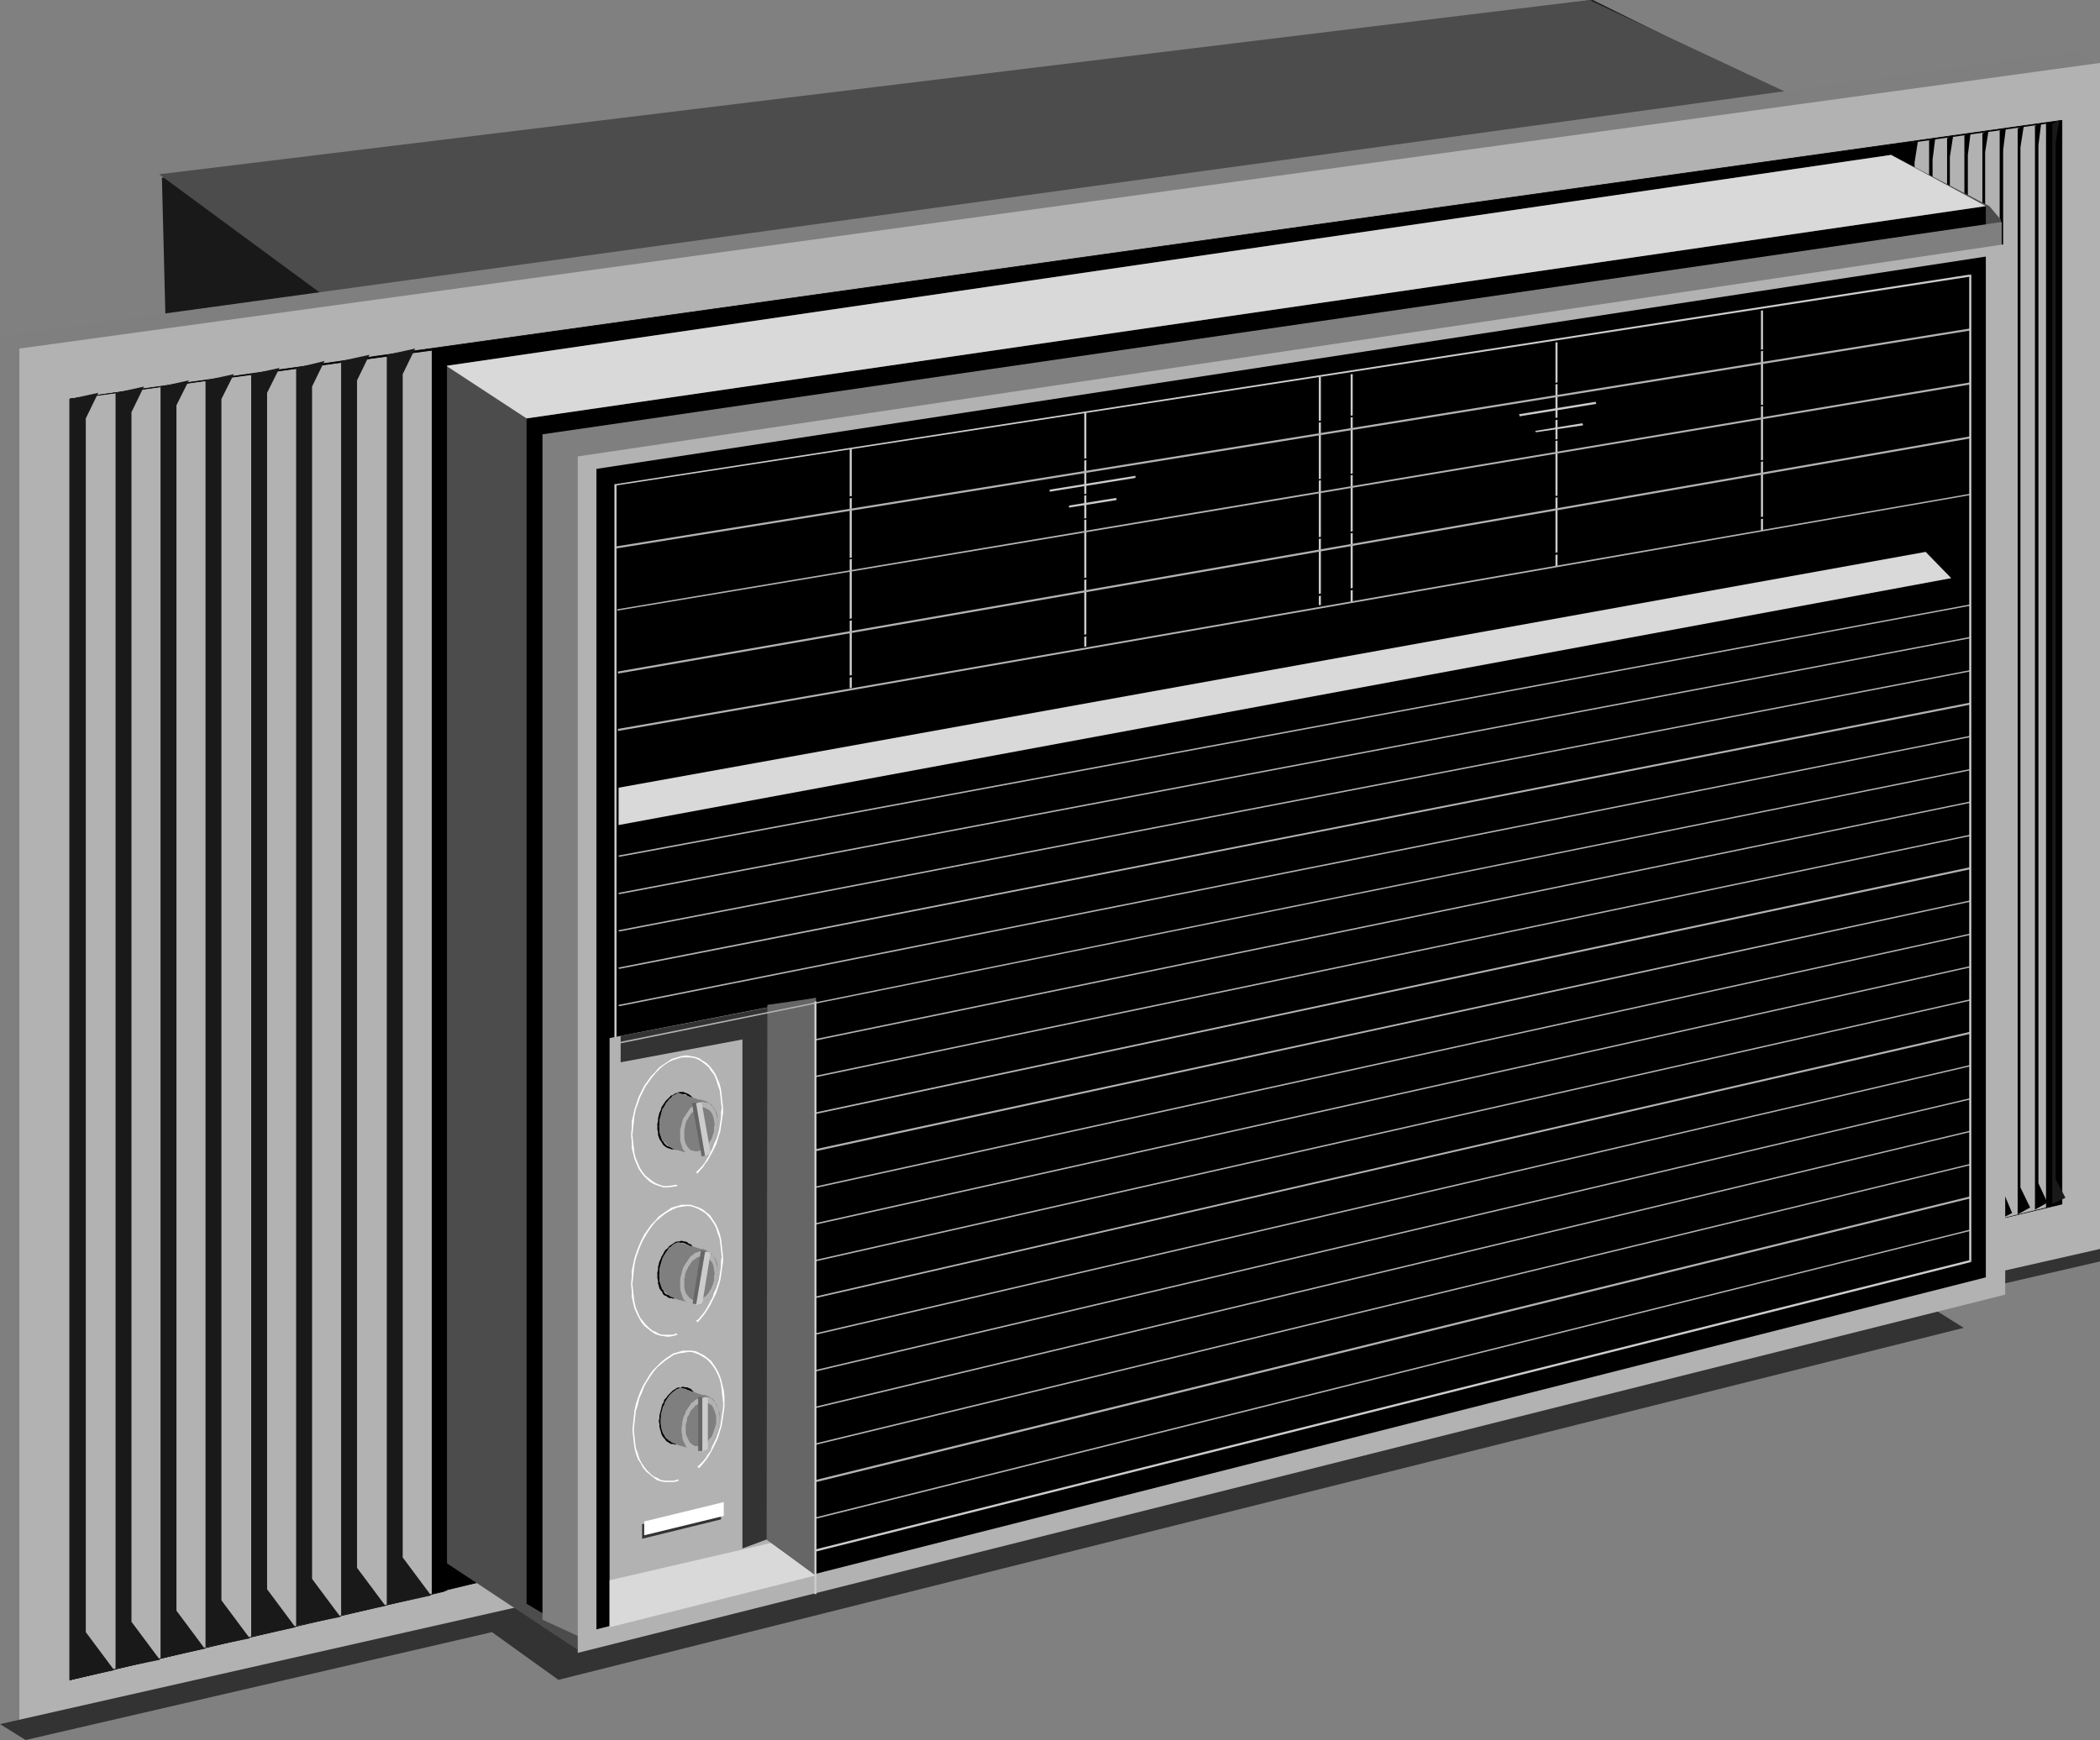 <?xml version="1.0" encoding="UTF-8" standalone="no"?>
<svg
   version="1.0"
   width="129.766mm"
   height="107.551mm"
   id="svg129"
   sodipodi:docname="Air Conditioner 08.wmf"
   xmlns:inkscape="http://www.inkscape.org/namespaces/inkscape"
   xmlns:sodipodi="http://sodipodi.sourceforge.net/DTD/sodipodi-0.dtd"
   xmlns="http://www.w3.org/2000/svg"
   xmlns:svg="http://www.w3.org/2000/svg">
  <rect width="100%" height="100%" fill="#808080" stroke="none"/>
  <sodipodi:namedview
     id="namedview129"
     pagecolor="#ffffff"
     bordercolor="#000000"
     borderopacity="0.25"
     inkscape:showpageshadow="2"
     inkscape:pageopacity="0.0"
     inkscape:pagecheckerboard="0"
     inkscape:deskcolor="#d1d1d1"
     inkscape:document-units="mm" />
  <defs
     id="defs1">
    <pattern
       id="WMFhbasepattern"
       patternUnits="userSpaceOnUse"
       width="6"
       height="6"
       x="0"
       y="0" />
  </defs>
  <path
     style="fill:#191919;fill-opacity:1;fill-rule:evenodd;stroke:none"
     d="M 85.486,355.438 80.638,357.215 45.248,334.596 37.814,41.522 372.003,0 420.644,24.073 388.971,279.18 Z"
     id="path1" />
  <path
     style="fill:#595959;fill-opacity:1;fill-rule:evenodd;stroke:none"
     d="m 37.814,41.522 38.622,28.112 z"
     id="path2" />
  <path
     style="fill:#4c4c4c;fill-opacity:1;fill-rule:evenodd;stroke:none"
     d="M 37.168,40.714 371.195,0 420.16,22.942 76.437,69.634 Z"
     id="path3" />
  <path
     style="fill:#7f7f7f;fill-opacity:1;fill-rule:evenodd;stroke:none"
     d="M 5.171,404.553 0,401.322 V 78.52 l 486.092,-66.725 3.717,3.716 -3.717,273.203 z"
     id="path4" />
  <path
     style="fill:#b2b2b2;fill-opacity:1;fill-rule:evenodd;stroke:none"
     d="M 4.525,404.23 V 81.428 L 490.455,14.702 V 291.782 Z"
     id="path5" />
  <path
     style="fill:#333333;fill-opacity:1;fill-rule:evenodd;stroke:none"
     d="m 449.086,304.223 41.37,-9.532 v -2.908 L 0,402.776 l 5.979,3.716 108.918,-25.204 15.514,11.148 328.209,-82.235 z"
     id="path6" />
  <path
     style="fill:#000000;fill-opacity:1;fill-rule:evenodd;stroke:none"
     d="M 16.322,392.436 V 93.222 L 481.567,28.112 v 253.169 z"
     id="path7" />
  <path
     style="fill:none;stroke:#000000;stroke-width:0.162px;stroke-linecap:round;stroke-linejoin:round;stroke-miterlimit:4;stroke-dasharray:none;stroke-opacity:1"
     d="M 16.322,392.436 V 93.222 L 481.567,28.112 V 281.281 L 16.322,392.436"
     id="path8" />
  <path
     style="fill:#000000;fill-opacity:1;fill-rule:evenodd;stroke:none"
     d="m 443.753,33.282 -0.646,5.17 V 284.35 l 2.262,5.816 -3.07,1.616 V 34.09 Z"
     id="path9" />
  <path
     style="fill:#b2b2b2;fill-opacity:1;fill-rule:evenodd;stroke:none"
     d="M 477.851,282.089 V 28.92 l -31.027,4.362 0.646,256.239 z"
     id="path10" />
  <path
     style="fill:#000000;fill-opacity:1;fill-rule:evenodd;stroke:none"
     d="m 447.955,32.797 -0.808,5.17 V 283.381 l 2.262,5.655 -2.909,1.454 V 33.443 Z"
     id="path11" />
  <path
     style="fill:#000000;fill-opacity:1;fill-rule:evenodd;stroke:none"
     d="m 451.995,32.151 -0.646,5.17 V 282.25 l 2.101,5.655 -2.909,1.454 V 32.797 Z"
     id="path12" />
  <path
     style="fill:#000000;fill-opacity:1;fill-rule:evenodd;stroke:none"
     d="m 456.196,31.505 -0.808,5.17 V 281.281 l 2.262,5.493 -2.909,1.454 V 32.313 Z"
     id="path13" />
  <path
     style="fill:#000000;fill-opacity:1;fill-rule:evenodd;stroke:none"
     d="m 460.236,31.02 -0.646,5.17 V 280.311 l 2.101,5.332 -2.909,1.454 V 31.666 Z"
     id="path14" />
  <path
     style="fill:#000000;fill-opacity:1;fill-rule:evenodd;stroke:none"
     d="m 464.438,30.374 -0.808,5.17 V 279.342 l 2.262,5.17 -2.909,1.454 V 31.182 Z"
     id="path15" />
  <path
     style="fill:#000000;fill-opacity:1;fill-rule:evenodd;stroke:none"
     d="m 468.478,29.889 -0.646,5.17 V 278.373 l 2.101,5.008 -2.909,1.454 V 30.535 Z"
     id="path16" />
  <path
     style="fill:#000000;fill-opacity:1;fill-rule:evenodd;stroke:none"
     d="m 472.679,29.243 -0.808,5.17 V 277.403 l 2.262,4.685 -2.909,1.616 V 30.051 Z"
     id="path17" />
  <path
     style="fill:#000000;fill-opacity:1;fill-rule:evenodd;stroke:none"
     d="m 476.719,28.758 -0.646,5.17 V 276.434 l 2.101,4.524 -2.909,1.616 V 29.404 Z"
     id="path18" />
  <path
     style="fill:#191919;fill-opacity:1;fill-rule:evenodd;stroke:none"
     d="m 480.921,28.112 -0.808,5.17 V 275.465 l 2.262,4.362 -3.07,1.454 V 28.92 Z"
     id="path19" />
  <path
     style="fill:#b2b2b2;fill-opacity:1;fill-rule:evenodd;stroke:none"
     d="M 16.322,392.436 V 93.222 L 103.747,81.428 v 290.328 z"
     id="path20" />
  <path
     style="fill:none;stroke:#000000;stroke-width:0.162px;stroke-linecap:round;stroke-linejoin:round;stroke-miterlimit:4;stroke-dasharray:none;stroke-opacity:1"
     d="M 16.322,392.436 V 93.222 L 103.747,81.428 v 290.328 l -87.425,20.68"
     id="path21" />
  <path
     style="fill:#4c4c4c;fill-opacity:1;fill-rule:evenodd;stroke:none"
     d="m 139.622,383.712 -4.848,1.616 -33.936,-22.457 V 85.951 l 340.814,-49.761 22.947,11.956 2.747,3.231 -24.24,255.915 z"
     id="path22" />
  <path
     style="fill:#000000;fill-opacity:1;fill-rule:evenodd;stroke:none"
     d="m 135.582,382.096 -12.605,-7.432 V 97.745 L 452.803,49.761 463.791,48.146 V 302.122 Z"
     id="path23" />
  <path
     style="fill:#d9d9d9;fill-opacity:1;fill-rule:evenodd;stroke:none"
     d="M 463.791,48.146 122.977,97.745 104.232,85.467 441.652,36.19 Z"
     id="path24" />
  <path
     style="fill:#7f7f7f;fill-opacity:1;fill-rule:evenodd;stroke:none"
     d="m 139.299,384.196 -12.605,-5.816 V 101.461 L 467.508,51.862 V 302.445 Z"
     id="path25" />
  <path
     style="fill:#b2b2b2;fill-opacity:1;fill-rule:evenodd;stroke:none"
     d="M 134.936,386.135 V 106.631 L 468.316,57.032 V 302.445 Z"
     id="path26" />
  <path
     style="fill:#000000;fill-opacity:1;fill-rule:evenodd;stroke:none"
     d="M 139.299,380.642 V 109.54 L 463.791,59.94 V 298.406 Z"
     id="path27" />
  <path
     style="fill:#d9d9d9;fill-opacity:1;fill-rule:evenodd;stroke:none"
     d="m 455.711,135.066 -311.241,57.678 v -8.724 l 305.262,-55.093 z"
     id="path28" />
  <path
     style="fill:#b2b2b2;fill-opacity:1;fill-rule:evenodd;stroke:none"
     d="m 144.47,200.015 0.162,0.162 315.443,-58.647 v -0.323 l -315.604,58.647 z"
     id="path29" />
  <path
     style="fill:#b2b2b2;fill-opacity:1;fill-rule:evenodd;stroke:none"
     d="m 144.47,208.739 0.162,0.162 315.443,-59.778 v -0.323 l -315.604,59.778 z"
     id="path30" />
  <path
     style="fill:#b2b2b2;fill-opacity:1;fill-rule:evenodd;stroke:none"
     d="m 144.47,217.463 0.162,0.162 315.443,-60.748 v -0.323 l -315.604,60.748 z"
     id="path31" />
  <path
     style="fill:#b2b2b2;fill-opacity:1;fill-rule:evenodd;stroke:none"
     d="m 144.47,226.188 0.162,0.162 315.443,-61.717 v -0.485 L 144.47,226.026 Z"
     id="path32" />
  <path
     style="fill:#b2b2b2;fill-opacity:1;fill-rule:evenodd;stroke:none"
     d="m 144.47,234.912 0.162,0.162 315.443,-62.848 v -0.323 l -315.604,62.848 z"
     id="path33" />
  <path
     style="fill:#b2b2b2;fill-opacity:1;fill-rule:evenodd;stroke:none"
     d="m 144.47,252.361 0.162,0.162 315.443,-64.948 v -0.323 l -315.604,64.948 z"
     id="path34" />
  <path
     style="fill:#b2b2b2;fill-opacity:1;fill-rule:evenodd;stroke:none"
     d="m 144.47,261.085 0.162,0.162 315.443,-65.918 v -0.323 l -315.604,65.918 z"
     id="path35" />
  <path
     style="fill:#b2b2b2;fill-opacity:1;fill-rule:evenodd;stroke:none"
     d="m 144.47,269.81 0.162,0.162 315.443,-66.887 v -0.485 l -315.604,67.049 z"
     id="path36" />
  <path
     style="fill:#b2b2b2;fill-opacity:1;fill-rule:evenodd;stroke:none"
     d="m 144.47,278.534 0.162,0.323 315.443,-68.179 v -0.323 l -315.604,68.018 z"
     id="path37" />
  <path
     style="fill:#b2b2b2;fill-opacity:1;fill-rule:evenodd;stroke:none"
     d="m 144.47,287.42 0.162,0.162 315.443,-69.149 v -0.323 l -315.604,69.149 z"
     id="path38" />
  <path
     style="fill:#b2b2b2;fill-opacity:1;fill-rule:evenodd;stroke:none"
     d="m 144.47,296.145 0.162,0.162 315.443,-70.28 v -0.323 l -315.604,70.28 z"
     id="path39" />
  <path
     style="fill:#b2b2b2;fill-opacity:1;fill-rule:evenodd;stroke:none"
     d="m 144.47,304.869 0.162,0.162 315.443,-71.249 v -0.323 l -315.604,71.249 z"
     id="path40" />
  <path
     style="fill:#b2b2b2;fill-opacity:1;fill-rule:evenodd;stroke:none"
     d="m 144.47,313.593 0.162,0.162 315.443,-72.219 v -0.485 l -315.604,72.38 z"
     id="path41" />
  <path
     style="fill:#b2b2b2;fill-opacity:1;fill-rule:evenodd;stroke:none"
     d="m 144.47,322.318 0.162,0.162 315.443,-73.349 v -0.323 l -315.604,73.349 z"
     id="path42" />
  <path
     style="fill:#b2b2b2;fill-opacity:1;fill-rule:evenodd;stroke:none"
     d="m 144.47,331.042 0.162,0.162 315.443,-74.319 v -0.323 l -315.604,74.319 z"
     id="path43" />
  <path
     style="fill:#b2b2b2;fill-opacity:1;fill-rule:evenodd;stroke:none"
     d="m 144.47,339.766 0.162,0.162 315.443,-75.45 v -0.323 l -315.604,75.45 z"
     id="path44" />
  <path
     style="fill:#b2b2b2;fill-opacity:1;fill-rule:evenodd;stroke:none"
     d="m 144.47,348.491 0.162,0.162 315.443,-76.419 v -0.323 l -315.604,76.419 z"
     id="path45" />
  <path
     style="fill:#b2b2b2;fill-opacity:1;fill-rule:evenodd;stroke:none"
     d="m 144.47,357.215 0.162,0.323 315.443,-77.55 v -0.485 L 144.47,357.054 Z"
     id="path46" />
  <path
     style="fill:#b2b2b2;fill-opacity:1;fill-rule:evenodd;stroke:none"
     d="m 144.47,366.101 0.162,0.162 315.443,-78.681 v -0.323 l -315.604,78.681 z"
     id="path47" />
  <path
     style="fill:#cccccc;fill-opacity:1;fill-rule:evenodd;stroke:none"
     d="m 308.171,88.052 h -0.162 v 53.316 h 0.485 V 88.052 Z"
     id="path48" />
  <path
     style="fill:#cccccc;fill-opacity:1;fill-rule:evenodd;stroke:none"
     d="M 459.428,65.11 V 115.517 Z"
     id="path49" />
  <path
     style="fill:#cccccc;fill-opacity:1;fill-rule:evenodd;stroke:none"
     d="m 411.433,123.919 h 0.323 V 72.542 h -0.485 v 51.377 z"
     id="path50" />
  <path
     style="fill:#cccccc;fill-opacity:1;fill-rule:evenodd;stroke:none"
     d="m 363.6,132.32 h 0.162 V 79.974 h -0.485 V 132.32 Z"
     id="path51" />
  <path
     style="fill:#cccccc;fill-opacity:1;fill-rule:evenodd;stroke:none"
     d="m 315.604,87.405 h -0.162 v 53.316 h 0.485 V 87.405 Z"
     id="path52" />
  <path
     style="fill:#cccccc;fill-opacity:1;fill-rule:evenodd;stroke:none"
     d="m 253.389,151.061 h 0.323 V 96.453 h -0.485 v 54.608 z"
     id="path53" />
  <path
     style="fill:#cccccc;fill-opacity:1;fill-rule:evenodd;stroke:none"
     d="m 198.606,160.755 h 0.323 v -55.901 h -0.485 v 55.901 z"
     id="path54" />
  <path
     style="fill:#000000;fill-opacity:1;fill-rule:evenodd;stroke:none"
     d="m 143.985,124.888 v 0.323 L 460.075,74.157 V 73.834 L 143.985,124.726 Z"
     id="path55" />
  <path
     style="fill:#000000;fill-opacity:1;fill-rule:evenodd;stroke:none"
     d="m 144.147,139.59 v 0.162 L 460.075,86.759 V 86.436 L 144.147,139.429 Z"
     id="path56" />
  <path
     style="fill:#000000;fill-opacity:1;fill-rule:evenodd;stroke:none"
     d="M 144.309,154.131 V 154.454 L 460.075,99.361 V 99.038 L 144.309,153.969 Z"
     id="path57" />
  <path
     style="fill:#000000;fill-opacity:1;fill-rule:evenodd;stroke:none"
     d="m 144.309,167.541 v 0.162 l 315.766,-54.931 v -0.485 l -315.766,54.931 z"
     id="path58" />
  <path
     style="fill:#b2b2b2;fill-opacity:1;fill-rule:evenodd;stroke:none"
     d="m 143.985,127.958 v 0.162 L 460.075,77.227 V 76.742 l -316.089,50.892 z"
     id="path59" />
  <path
     style="fill:#b2b2b2;fill-opacity:1;fill-rule:evenodd;stroke:none"
     d="m 144.147,142.498 v 0.162 L 460.075,89.829 V 89.344 L 144.147,142.337 Z"
     id="path60" />
  <path
     style="fill:#b2b2b2;fill-opacity:1;fill-rule:evenodd;stroke:none"
     d="m 144.309,157.201 v 0.162 l 315.766,-54.931 v -0.485 l -315.766,54.931 z"
     id="path61" />
  <path
     style="fill:#cccccc;fill-opacity:1;fill-rule:evenodd;stroke:none"
     d="m 354.873,96.938 v 0.323 l 17.938,-2.908 -0.162,-0.485 -17.938,2.908 z"
     id="path62" />
  <path
     style="fill:#cccccc;fill-opacity:1;fill-rule:evenodd;stroke:none"
     d="m 245.147,114.71 v 0.162 l 20.038,-3.231 v -0.485 l -20.038,3.231 z"
     id="path63" />
  <path
     style="fill:#000000;fill-opacity:1;fill-rule:evenodd;stroke:none"
     d="m 249.672,116.164 v 0.162 l 11.15,-1.777 -0.162,-0.323 -10.989,1.777 z"
     id="path64" />
  <path
     style="fill:#000000;fill-opacity:1;fill-rule:evenodd;stroke:none"
     d="m 358.59,98.553 0.162,0.323 10.989,-1.777 -0.162,-0.485 -10.989,1.777 z"
     id="path65" />
  <path
     style="fill:#cccccc;fill-opacity:1;fill-rule:evenodd;stroke:none"
     d="m 249.672,118.426 v 0.162 l 11.15,-1.777 -0.162,-0.485 -10.989,1.777 z"
     id="path66" />
  <path
     style="fill:#cccccc;fill-opacity:1;fill-rule:evenodd;stroke:none"
     d="m 358.59,100.815 0.162,0.162 10.989,-1.616 -0.162,-0.485 -10.989,1.777 z"
     id="path67" />
  <path
     style="fill:#b2b2b2;fill-opacity:1;fill-rule:evenodd;stroke:none"
     d="m 144.309,170.449 v 0.323 l 315.766,-55.093 v -0.323 l -315.766,54.931 z"
     id="path68" />
  <path
     style="fill:#cccccc;fill-opacity:1;fill-rule:evenodd;stroke:none"
     d="m 143.824,113.094 -0.323,0.162 v 260.601 h 0.485 V 113.255 l -0.162,0.162 v -0.323 h -0.323 v 0.162 z"
     id="path69" />
  <path
     style="fill:#cccccc;fill-opacity:1;fill-rule:evenodd;stroke:none"
     d="m 460.398,64.302 -0.323,-0.162 -316.251,48.954 v 0.323 l 316.251,-48.792 -0.162,-0.323 h 0.485 v -0.162 h -0.323 z"
     id="path70" />
  <path
     style="fill:#cccccc;fill-opacity:1;fill-rule:evenodd;stroke:none"
     d="m 460.236,294.852 0.162,-0.162 V 64.302 h -0.485 V 294.69 l 0.162,-0.323 0.162,0.485 h 0.162 v -0.162 z"
     id="path71" />
  <path
     style="fill:#cccccc;fill-opacity:1;fill-rule:evenodd;stroke:none"
     d="m 143.501,373.856 0.323,0.323 316.412,-79.327 -0.162,-0.485 -316.412,79.327 0.323,0.162 h -0.485 v 0.323 h 0.323 z"
     id="path72" />
  <path
     style="fill:#191919;fill-opacity:1;fill-rule:evenodd;stroke:none"
     d="m 22.947,91.768 -2.909,5.978 V 381.288 l 6.626,8.886 -10.342,2.262 V 93.222 Z"
     id="path73" />
  <path
     style="fill:#191919;fill-opacity:1;fill-rule:evenodd;stroke:none"
     d="m 33.613,90.314 -2.909,5.978 V 378.865 l 6.626,8.886 -10.342,2.1 V 91.768 Z"
     id="path74" />
  <path
     style="fill:#191919;fill-opacity:1;fill-rule:evenodd;stroke:none"
     d="m 44.117,88.86 -2.909,5.816 V 376.28 l 6.626,8.886 -10.342,2.262 V 90.314 Z"
     id="path75" />
  <path
     style="fill:#191919;fill-opacity:1;fill-rule:evenodd;stroke:none"
     d="m 54.621,87.405 -2.909,5.816 V 373.856 l 6.626,8.886 -10.342,2.1 V 88.86 Z"
     id="path76" />
  <path
     style="fill:#191919;fill-opacity:1;fill-rule:evenodd;stroke:none"
     d="M 65.286,85.951 62.378,91.768 V 371.271 l 6.626,8.886 -10.342,2.262 V 87.405 Z"
     id="path77" />
  <path
     style="fill:#191919;fill-opacity:1;fill-rule:evenodd;stroke:none"
     d="m 75.79,84.336 -2.909,5.978 V 368.848 l 6.626,8.886 -10.342,2.1 V 85.951 Z"
     id="path78" />
  <path
     style="fill:#191919;fill-opacity:1;fill-rule:evenodd;stroke:none"
     d="m 86.294,82.882 -2.909,5.978 V 366.263 l 6.626,8.886 -10.342,2.262 V 84.336 Z"
     id="path79" />
  <path
     style="fill:#191919;fill-opacity:1;fill-rule:evenodd;stroke:none"
     d="m 96.96,81.428 -2.909,5.978 V 363.839 l 6.626,8.886 -10.342,2.262 V 82.882 Z"
     id="path80" />
  <path
     style="fill:#000000;fill-opacity:1;fill-rule:evenodd;stroke:none"
     d="m 104.393,81.428 v 290.167 l -3.555,0.808 V 81.428 Z"
     id="path81" />
  <path
     style="fill:#b2b2b2;fill-opacity:1;fill-rule:evenodd;stroke:none"
     d="M 142.369,380.157 V 242.506 l 48.157,-9.371 v 134.905 z"
     id="path82" />
  <path
     style="fill:#d9d9d9;fill-opacity:1;fill-rule:evenodd;stroke:none"
     d="m 142.369,380.157 v -10.986 l 48.157,-11.148 v 10.017 z"
     id="path83" />
  <path
     style="fill:#333333;fill-opacity:1;fill-rule:evenodd;stroke:none"
     d="m 179.053,359.639 -5.656,2.1 V 242.829 l -28.442,5.332 v -6.139 l 28.442,-5.493 17.13,-3.393 v 134.905 z"
     id="path84" />
  <path
     style="fill:#666666;fill-opacity:1;fill-rule:evenodd;stroke:none"
     d="m 179.214,234.751 11.312,-1.616 v 134.905 l -11.474,-8.401 z"
     id="path85" />
  <path
     style="fill:#b2b2b2;fill-opacity:1;fill-rule:evenodd;stroke:none"
     d="m 190.688,234.428 v 0 l 269.387,-54.447 v -0.323 l -269.387,54.447 v 0 z"
     id="path86" />
  <path
     style="fill:#b2b2b2;fill-opacity:1;fill-rule:evenodd;stroke:none"
     d="m 144.47,243.637 0.162,0.162 46.056,-9.371 v -0.323 l -46.218,9.371 z"
     id="path87" />
  <path
     style="fill:#333333;fill-opacity:1;fill-rule:evenodd;stroke:none"
     d="m 168.387,351.722 v 3.231 l -18.422,4.524 v -3.393 z"
     id="path88" />
  <path
     style="fill:#ffffff;fill-opacity:1;fill-rule:evenodd;stroke:none"
     d="m 169.033,350.914 v 3.231 l -18.584,4.524 v -3.231 z"
     id="path89" />
  <path
     style="fill:#ffffff;fill-opacity:1;fill-rule:evenodd;stroke:none"
     d="m 168.872,327.649 v 0 1.131 l -0.162,1.131 -0.162,1.131 -0.162,0.969 -0.162,1.131 -0.323,0.969 -0.323,0.969 -0.323,0.969 -0.485,0.969 -0.485,0.969 -0.323,0.969 -0.646,0.808 -0.485,0.808 -0.646,0.808 -0.646,0.646 -0.646,0.646 0.323,0.323 0.646,-0.646 0.646,-0.808 0.646,-0.808 0.485,-0.808 0.485,-0.808 0.485,-0.969 0.485,-0.969 0.485,-0.969 0.323,-0.969 0.323,-1.131 0.323,-0.969 0.162,-1.131 0.162,-0.969 0.162,-1.131 0.162,-1.131 v -1.131 0 z"
     id="path90" />
  <path
     style="fill:#ffffff;fill-opacity:1;fill-rule:evenodd;stroke:none"
     d="m 158.529,316.178 v 0 l 1.131,-0.162 0.97,-0.162 h 0.97 l 0.97,0.323 0.808,0.323 0.808,0.485 0.808,0.485 0.808,0.808 0.646,0.808 0.646,0.969 0.485,0.969 0.485,1.131 0.323,1.293 0.162,1.292 0.162,1.454 0.162,1.454 h 0.323 v -1.454 l -0.162,-1.454 -0.323,-1.292 -0.323,-1.293 -0.485,-1.292 -0.485,-0.969 -0.646,-0.969 -0.646,-0.969 -0.808,-0.646 -0.808,-0.646 -0.97,-0.485 -0.97,-0.485 -0.97,-0.162 h -0.97 -1.131 l -1.131,0.323 v 0 z"
     id="path91" />
  <path
     style="fill:#ffffff;fill-opacity:1;fill-rule:evenodd;stroke:none"
     d="m 148.025,334.112 v 0 l 0.162,-1.616 0.162,-1.454 0.162,-1.454 0.485,-1.454 0.323,-1.454 0.646,-1.454 0.485,-1.292 0.646,-1.131 0.808,-1.293 0.808,-1.131 0.808,-0.969 0.97,-0.808 0.97,-0.808 0.97,-0.646 0.97,-0.646 1.131,-0.323 -0.162,-0.323 -1.131,0.323 -0.97,0.646 -0.97,0.646 -0.97,0.808 -0.97,0.969 -0.97,0.969 -0.808,1.131 -0.646,1.131 -0.808,1.292 -0.646,1.454 -0.485,1.292 -0.485,1.454 -0.323,1.454 -0.162,1.616 -0.162,1.454 -0.162,1.616 v 0 z"
     id="path92" />
  <path
     style="fill:#ffffff;fill-opacity:1;fill-rule:evenodd;stroke:none"
     d="m 158.368,345.583 -0.97,0.323 h -1.131 -0.808 l -1.131,-0.162 -0.808,-0.485 -0.808,-0.323 -0.808,-0.646 -0.808,-0.808 -0.646,-0.808 -0.646,-0.969 -0.485,-0.969 -0.323,-1.131 -0.485,-1.292 -0.162,-1.292 -0.162,-1.454 -0.162,-1.454 h -0.323 l 0.162,1.454 0.162,1.454 0.162,1.292 0.323,1.292 0.485,1.293 0.646,0.969 0.485,0.969 0.808,0.969 0.808,0.646 0.808,0.646 0.808,0.646 0.97,0.323 0.97,0.162 h 0.97 1.131 l 1.131,-0.323 z"
     id="path93" />
  <path
     style="fill:#000000;fill-opacity:1;fill-rule:evenodd;stroke:none"
     d="m 162.893,329.426 v 0 0.485 l -0.162,0.646 v 0.646 l -0.162,0.646 -0.162,0.646 -0.323,0.485 -0.162,0.646 -0.323,0.485 -0.323,0.485 -0.323,0.485 -0.323,0.323 -0.485,0.485 -0.323,0.323 -0.485,0.162 -0.323,0.323 -0.485,0.162 0.162,0.485 0.485,-0.323 0.485,-0.162 0.485,-0.323 0.323,-0.323 0.485,-0.485 0.323,-0.323 0.323,-0.485 0.485,-0.646 0.162,-0.485 0.323,-0.485 0.162,-0.646 0.162,-0.646 0.162,-0.646 0.162,-0.646 v -0.646 l 0.162,-0.646 v 0 z"
     id="path94" />
  <path
     style="fill:#000000;fill-opacity:1;fill-rule:evenodd;stroke:none"
     d="m 158.691,324.58 v 0 l 0.485,-0.162 h 0.323 0.485 l 0.323,0.162 0.323,0.162 0.323,0.162 0.323,0.162 0.323,0.323 0.323,0.323 0.162,0.485 0.323,0.323 0.162,0.485 0.162,0.485 v 0.646 l 0.162,0.646 v 0.646 h 0.485 l -0.162,-0.808 v -0.485 l -0.162,-0.646 -0.162,-0.485 -0.162,-0.646 -0.162,-0.485 -0.323,-0.323 -0.323,-0.485 -0.323,-0.323 -0.323,-0.323 -0.485,-0.162 -0.323,-0.162 h -0.485 l -0.485,-0.162 -0.485,0.162 h -0.485 v 0 z"
     id="path95" />
  <path
     style="fill:#000000;fill-opacity:1;fill-rule:evenodd;stroke:none"
     d="m 154.328,332.011 v 0 -0.646 l 0.162,-0.646 v -0.646 l 0.162,-0.485 0.162,-0.646 0.323,-0.646 0.162,-0.485 0.323,-0.485 0.323,-0.485 0.323,-0.485 0.323,-0.485 0.485,-0.323 0.323,-0.323 0.485,-0.323 0.323,-0.162 0.485,-0.162 -0.162,-0.485 -0.485,0.162 -0.485,0.323 -0.485,0.323 -0.323,0.323 -0.485,0.485 -0.323,0.323 -0.323,0.485 -0.485,0.485 -0.162,0.646 -0.323,0.485 -0.162,0.646 -0.162,0.646 -0.162,0.646 -0.162,0.646 v 0.646 l -0.162,0.646 v 0 z"
     id="path96" />
  <path
     style="fill:#000000;fill-opacity:1;fill-rule:evenodd;stroke:none"
     d="m 158.529,336.858 v 0 l -0.485,0.162 h -0.323 -0.485 l -0.323,-0.162 -0.323,-0.162 -0.323,-0.162 -0.323,-0.323 -0.323,-0.162 -0.323,-0.485 -0.162,-0.323 -0.323,-0.485 -0.162,-0.485 -0.162,-0.485 v -0.485 l -0.162,-0.646 v -0.646 h -0.485 l 0.162,0.646 v 0.646 l 0.162,0.646 0.162,0.485 0.162,0.646 0.162,0.323 0.323,0.485 0.323,0.323 0.323,0.485 0.323,0.162 0.485,0.323 0.323,0.162 h 0.485 l 0.485,0.162 0.485,-0.162 h 0.485 v 0 z"
     id="path97" />
  <path
     style="fill:#7f7f7f;fill-opacity:1;fill-rule:evenodd;stroke:none"
     d="m 158.529,337.666 -0.323,-0.162 -0.485,-0.162 -0.323,-0.162 -0.485,-0.162 -0.323,-0.323 -0.323,-0.162 -0.323,-0.323 -0.323,-0.323 -0.323,-0.485 -0.162,-0.323 -0.323,-0.485 -0.162,-0.485 -0.162,-0.485 -0.162,-0.485 v -0.646 -0.646 -0.646 -0.646 l 0.162,-0.646 0.162,-0.646 0.162,-0.646 0.323,-0.485 0.162,-0.646 0.323,-0.485 0.323,-0.485 0.323,-0.485 0.485,-0.485 0.323,-0.323 0.485,-0.323 0.323,-0.323 0.485,-0.162 0.485,-0.323 4.686,1.616 0.646,0.162 h 0.485 l 0.323,0.162 0.485,0.162 0.485,0.323 0.323,0.162 0.323,0.323 0.323,0.323 0.162,0.485 0.323,0.323 0.162,0.485 0.162,0.485 0.162,0.485 0.162,0.646 v 0.485 0.646 0.646 l -0.162,0.646 v 0.646 l -0.162,0.646 -0.162,0.646 -0.323,0.485 -0.162,0.646 -0.323,0.485 -0.323,0.485 -0.323,0.485 -0.323,0.485 -0.485,0.323 -0.323,0.323 -0.485,0.323 -0.485,0.162 -0.485,0.162 z"
     id="path98" />
  <path
     style="fill:#b2b2b2;fill-opacity:1;fill-rule:evenodd;stroke:none"
     d="m 163.539,338.959 0.485,-0.162 0.485,-0.162 0.485,-0.323 0.323,-0.323 0.485,-0.323 0.323,-0.485 0.323,-0.485 0.323,-0.485 0.323,-0.485 0.162,-0.646 0.323,-0.485 0.162,-0.646 0.162,-0.646 v -0.646 l 0.162,-0.646 v -0.646 -0.646 l -0.162,-0.485 v -0.646 l -0.162,-0.485 -0.162,-0.485 -0.323,-0.485 -0.162,-0.485 -0.323,-0.323 -0.323,-0.323 -0.323,-0.323 -0.323,-0.162 -0.485,-0.162 h -0.323 -0.485 -0.485 l -0.485,0.162 -0.323,0.162 -0.485,0.162 -0.485,0.323 -0.323,0.323 -0.485,0.323 -0.323,0.485 -0.323,0.485 -0.323,0.485 -0.323,0.485 -0.162,0.646 -0.323,0.485 -0.162,0.646 -0.162,0.646 v 0.646 l -0.162,0.646 v 0.646 0.646 l 0.162,0.485 v 0.646 l 0.162,0.485 0.162,0.485 0.323,0.485 0.162,0.485 0.323,0.323 0.323,0.323 0.323,0.162 0.323,0.323 0.485,0.162 h 0.323 0.485 0.485 z"
     id="path99" />
  <path
     style="fill:#7f7f7f;fill-opacity:1;fill-rule:evenodd;stroke:none"
     d="m 163.701,337.828 0.323,-0.162 0.323,-0.162 0.323,-0.323 0.485,-0.162 0.162,-0.323 0.323,-0.485 0.323,-0.323 0.323,-0.323 0.162,-0.485 0.162,-0.485 0.162,-0.485 0.162,-0.485 0.162,-0.485 0.162,-0.485 v -0.485 -0.485 -0.969 l -0.323,-0.969 -0.323,-0.808 -0.323,-0.646 -0.646,-0.323 -0.485,-0.323 -0.808,-0.162 -0.646,0.162 -0.323,0.162 -0.323,0.162 -0.485,0.323 -0.323,0.162 -0.162,0.323 -0.323,0.323 -0.323,0.323 -0.323,0.485 -0.162,0.485 -0.162,0.323 -0.323,0.485 v 0.485 l -0.162,0.646 -0.162,0.485 v 0.485 0.485 0.969 l 0.323,0.969 0.323,0.646 0.323,0.646 0.646,0.485 0.485,0.323 h 0.808 z"
     id="path100" />
  <path
     style="fill:#666666;fill-opacity:1;fill-rule:evenodd;stroke:none"
     d="m 163.054,338.959 v -12.602 h 1.293 v 12.602 z"
     id="path101" />
  <path
     style="fill:#cccccc;fill-opacity:1;fill-rule:evenodd;stroke:none"
     d="m 164.024,339.12 v -12.602 h 1.293 v 11.956 z"
     id="path102" />
  <path
     style="fill:#ffffff;fill-opacity:1;fill-rule:evenodd;stroke:none"
     d="m 168.549,293.56 v 0 l -0.162,1.131 v 1.131 l -0.162,1.131 -0.162,0.969 -0.162,1.131 -0.323,0.969 -0.323,0.969 -0.485,0.969 -0.323,1.131 -0.485,0.808 -0.485,0.969 -0.485,0.808 -0.485,0.808 -0.646,0.808 -0.646,0.808 -0.646,0.485 0.323,0.323 0.646,-0.646 0.646,-0.808 0.485,-0.646 0.646,-0.969 0.485,-0.808 0.485,-0.969 0.485,-0.969 0.485,-0.969 0.323,-0.969 0.323,-0.969 0.323,-1.131 0.162,-0.969 0.162,-1.131 0.162,-1.131 0.162,-1.131 v -1.131 0 z"
     id="path103" />
  <path
     style="fill:#ffffff;fill-opacity:1;fill-rule:evenodd;stroke:none"
     d="m 158.206,282.089 v 0 l 0.97,-0.162 1.131,-0.162 h 0.97 l 0.97,0.323 0.808,0.323 0.808,0.485 0.808,0.485 0.808,0.808 0.646,0.808 0.646,0.969 0.485,0.969 0.323,1.131 0.485,1.292 0.162,1.293 0.162,1.454 0.162,1.454 h 0.323 l -0.162,-1.454 -0.162,-1.454 -0.162,-1.293 -0.323,-1.292 -0.485,-1.292 -0.485,-0.969 -0.646,-0.969 -0.646,-0.969 -0.808,-0.646 -0.808,-0.646 -0.97,-0.485 -0.97,-0.323 -0.97,-0.323 h -0.97 -1.131 l -1.131,0.323 v 0 z"
     id="path104" />
  <path
     style="fill:#ffffff;fill-opacity:1;fill-rule:evenodd;stroke:none"
     d="m 147.702,300.022 v 0 l 0.162,-1.616 0.162,-1.454 0.162,-1.454 0.323,-1.454 0.485,-1.454 0.485,-1.292 0.646,-1.454 0.646,-1.131 0.808,-1.292 0.808,-1.131 0.808,-0.969 0.97,-0.808 0.97,-0.808 0.97,-0.646 0.97,-0.485 1.131,-0.485 -0.162,-0.323 -1.131,0.323 -0.97,0.646 -0.97,0.646 -1.131,0.808 -0.808,0.969 -0.97,0.969 -0.808,1.131 -0.808,1.131 -0.646,1.292 -0.646,1.454 -0.485,1.292 -0.485,1.454 -0.323,1.454 -0.323,1.616 v 1.454 l -0.162,1.616 v 0 z"
     id="path105" />
  <path
     style="fill:#ffffff;fill-opacity:1;fill-rule:evenodd;stroke:none"
     d="m 158.045,311.493 -0.97,0.323 h -1.131 -0.97 l -0.97,-0.162 -0.808,-0.485 -0.808,-0.323 -0.808,-0.646 -0.808,-0.808 -0.646,-0.808 -0.646,-0.808 -0.485,-1.131 -0.485,-1.131 -0.323,-1.292 -0.162,-1.292 -0.162,-1.454 -0.162,-1.454 h -0.323 l 0.162,1.454 v 1.454 l 0.323,1.454 0.323,1.292 0.485,1.131 0.485,0.969 0.646,1.131 0.646,0.808 0.808,0.646 0.808,0.646 0.97,0.646 0.97,0.323 0.97,0.162 0.97,0.162 1.131,-0.162 1.131,-0.323 z"
     id="path106" />
  <path
     style="fill:#000000;fill-opacity:1;fill-rule:evenodd;stroke:none"
     d="m 162.569,295.337 v 0 0.646 l -0.162,0.485 -0.162,0.808 v 0.485 l -0.323,0.646 -0.162,0.485 -0.323,0.646 -0.162,0.485 -0.323,0.485 -0.323,0.485 -0.485,0.485 -0.323,0.323 -0.485,0.323 -0.323,0.162 -0.485,0.323 -0.323,0.162 0.162,0.485 0.485,-0.162 0.323,-0.323 0.485,-0.323 0.485,-0.323 0.323,-0.485 0.485,-0.323 0.323,-0.485 0.323,-0.646 0.323,-0.485 0.323,-0.485 0.162,-0.646 0.162,-0.646 0.162,-0.646 0.162,-0.646 v -0.646 l 0.162,-0.646 v 0 z"
     id="path107" />
  <path
     style="fill:#000000;fill-opacity:1;fill-rule:evenodd;stroke:none"
     d="m 158.368,290.49 v 0 l 0.323,-0.162 h 0.485 0.323 l 0.485,0.162 0.323,0.162 0.323,0.162 0.323,0.162 0.323,0.323 0.162,0.485 0.323,0.323 0.162,0.485 0.323,0.485 v 0.485 l 0.162,0.485 0.162,0.646 v 0.646 h 0.485 l -0.162,-0.646 v -0.646 l -0.162,-0.646 -0.162,-0.485 -0.162,-0.646 -0.162,-0.485 -0.323,-0.323 -0.323,-0.485 -0.323,-0.323 -0.485,-0.162 -0.323,-0.323 -0.485,-0.162 h -0.323 l -0.485,-0.162 -0.485,0.162 h -0.485 v 0 z"
     id="path108" />
  <path
     style="fill:#000000;fill-opacity:1;fill-rule:evenodd;stroke:none"
     d="m 154.005,297.922 v 0 -0.646 -0.485 l 0.162,-0.808 0.162,-0.485 0.162,-0.646 0.162,-0.485 0.323,-0.646 0.323,-0.485 0.162,-0.485 0.485,-0.485 0.323,-0.485 0.323,-0.323 0.485,-0.323 0.323,-0.162 0.485,-0.323 0.485,-0.162 -0.162,-0.485 -0.485,0.162 -0.485,0.323 -0.485,0.323 -0.485,0.323 -0.323,0.485 -0.485,0.323 -0.323,0.485 -0.323,0.646 -0.323,0.485 -0.162,0.485 -0.323,0.646 -0.162,0.646 -0.162,0.646 v 0.646 l -0.162,0.646 v 0.646 0 z"
     id="path109" />
  <path
     style="fill:#000000;fill-opacity:1;fill-rule:evenodd;stroke:none"
     d="m 158.206,302.769 v 0 l -0.485,0.162 h -0.485 -0.323 l -0.323,-0.162 -0.323,-0.162 -0.485,-0.162 -0.323,-0.162 -0.323,-0.323 -0.162,-0.485 -0.323,-0.323 -0.162,-0.485 -0.162,-0.485 -0.162,-0.485 -0.162,-0.485 v -0.646 -0.646 h -0.485 v 0.646 l 0.162,0.646 v 0.646 l 0.162,0.485 0.162,0.646 0.323,0.485 0.323,0.323 0.162,0.485 0.323,0.323 0.485,0.162 0.323,0.323 0.485,0.162 h 0.485 l 0.323,0.162 0.646,-0.162 h 0.485 v 0 z"
     id="path110" />
  <path
     style="fill:#7f7f7f;fill-opacity:1;fill-rule:evenodd;stroke:none"
     d="m 158.206,303.576 -0.323,-0.162 -0.485,-0.162 -0.323,-0.162 -0.485,-0.162 -0.323,-0.323 -0.323,-0.162 -0.323,-0.323 -0.323,-0.323 -0.323,-0.323 -0.323,-0.485 -0.162,-0.485 -0.162,-0.323 -0.162,-0.646 -0.162,-0.485 v -0.646 -0.646 -0.646 -0.646 l 0.162,-0.646 0.162,-0.646 0.162,-0.485 0.162,-0.646 0.323,-0.646 0.323,-0.485 0.323,-0.485 0.323,-0.485 0.323,-0.485 0.485,-0.323 0.323,-0.323 0.485,-0.323 0.485,-0.162 0.323,-0.162 4.848,1.454 0.485,0.162 h 0.485 l 0.485,0.162 0.485,0.323 0.323,0.162 0.485,0.323 0.323,0.162 0.162,0.485 0.323,0.323 0.323,0.323 0.162,0.485 0.162,0.485 0.162,0.485 v 0.646 0.485 l 0.162,0.646 -0.162,0.646 v 0.646 l -0.162,0.646 -0.162,0.646 -0.162,0.646 -0.162,0.485 -0.323,0.646 -0.162,0.485 -0.323,0.485 -0.323,0.485 -0.485,0.485 -0.323,0.323 -0.485,0.323 -0.323,0.323 -0.485,0.162 -0.485,0.162 z"
     id="path111" />
  <path
     style="fill:#b2b2b2;fill-opacity:1;fill-rule:evenodd;stroke:none"
     d="m 163.216,304.869 0.485,-0.162 0.485,-0.162 0.323,-0.323 0.485,-0.323 0.323,-0.323 0.485,-0.485 0.323,-0.485 0.323,-0.485 0.162,-0.485 0.323,-0.646 0.162,-0.485 0.162,-0.646 0.162,-0.646 0.162,-0.646 v -0.646 l 0.162,-0.646 -0.162,-0.646 v -0.485 l -0.162,-0.646 -0.162,-0.485 -0.162,-0.485 -0.162,-0.485 -0.323,-0.485 -0.162,-0.323 -0.323,-0.323 -0.323,-0.162 -0.485,-0.323 -0.323,-0.162 h -0.485 -0.323 -0.485 l -0.485,0.162 -0.485,0.162 -0.485,0.162 -0.323,0.323 -0.485,0.323 -0.323,0.323 -0.323,0.485 -0.323,0.485 -0.323,0.485 -0.323,0.485 -0.323,0.646 -0.162,0.485 -0.162,0.646 -0.162,0.646 -0.162,0.646 v 0.646 0.646 0.646 0.485 l 0.162,0.646 0.162,0.485 0.162,0.485 0.162,0.485 0.323,0.485 0.323,0.323 0.323,0.323 0.323,0.323 0.323,0.162 0.323,0.162 h 0.485 0.323 0.485 z"
     id="path112" />
  <path
     style="fill:#7f7f7f;fill-opacity:1;fill-rule:evenodd;stroke:none"
     d="m 163.377,303.738 0.323,-0.162 0.323,-0.162 0.323,-0.323 0.323,-0.162 0.323,-0.323 0.323,-0.323 0.323,-0.485 0.162,-0.323 0.323,-0.485 0.162,-0.485 0.162,-0.323 0.162,-0.485 0.162,-0.646 v -0.485 -0.485 l 0.162,-0.485 -0.162,-0.969 -0.162,-0.969 -0.323,-0.808 -0.485,-0.485 -0.485,-0.485 -0.646,-0.323 h -0.646 -0.646 l -0.485,0.162 -0.323,0.162 -0.323,0.323 -0.323,0.162 -0.323,0.323 -0.323,0.485 -0.162,0.323 -0.323,0.323 -0.162,0.485 -0.323,0.485 -0.162,0.485 -0.162,0.485 v 0.485 l -0.162,0.485 v 0.485 0.485 0.969 l 0.162,0.969 0.323,0.646 0.485,0.646 0.485,0.485 0.646,0.323 h 0.646 z"
     id="path113" />
  <path
     style="fill:#666666;fill-opacity:1;fill-rule:evenodd;stroke:none"
     d="m 161.761,304.546 1.939,-12.44 1.293,0.162 -1.939,12.44 z"
     id="path114" />
  <path
     style="fill:#cccccc;fill-opacity:1;fill-rule:evenodd;stroke:none"
     d="m 162.569,304.869 2.101,-12.44 1.293,0.162 -1.939,11.956 z"
     id="path115" />
  <path
     style="fill:#ffffff;fill-opacity:1;fill-rule:evenodd;stroke:none"
     d="m 168.549,258.824 v 0 l -0.162,1.131 v 1.131 l -0.162,0.969 -0.162,1.131 -0.162,0.969 -0.323,1.131 -0.323,0.969 -0.485,0.969 -0.323,0.969 -0.485,0.969 -0.485,0.969 -0.485,0.808 -0.485,0.808 -0.646,0.808 -0.646,0.646 -0.646,0.646 0.323,0.323 0.646,-0.808 0.646,-0.646 0.485,-0.808 0.646,-0.808 0.485,-0.969 0.485,-0.808 0.485,-0.969 0.485,-0.969 0.323,-0.969 0.323,-1.131 0.323,-0.969 0.162,-1.131 0.162,-0.969 0.162,-1.131 0.162,-1.131 v -1.131 0 z"
     id="path116" />
  <path
     style="fill:#ffffff;fill-opacity:1;fill-rule:evenodd;stroke:none"
     d="m 158.206,247.353 v 0 l 0.97,-0.323 h 1.131 0.97 l 0.97,0.162 0.808,0.323 0.808,0.485 0.808,0.646 0.808,0.646 0.646,0.969 0.646,0.808 0.485,1.131 0.323,1.131 0.485,1.292 0.162,1.292 0.162,1.454 0.162,1.454 h 0.323 l -0.162,-1.454 -0.162,-1.454 -0.162,-1.454 -0.323,-1.292 -0.485,-1.131 -0.485,-1.131 -0.646,-0.969 -0.646,-0.808 -0.808,-0.808 -0.808,-0.485 -0.97,-0.646 -0.97,-0.323 -0.97,-0.162 -0.97,-0.162 -1.131,0.162 -1.131,0.323 v 0 z"
     id="path117" />
  <path
     style="fill:#ffffff;fill-opacity:1;fill-rule:evenodd;stroke:none"
     d="m 147.702,265.124 v 0 l 0.162,-1.454 0.162,-1.454 0.162,-1.616 0.323,-1.454 0.485,-1.292 0.485,-1.454 0.646,-1.292 0.646,-1.292 0.808,-1.131 0.808,-1.131 0.808,-0.969 0.97,-0.969 0.97,-0.808 0.97,-0.646 0.97,-0.485 1.131,-0.323 -0.162,-0.323 -1.131,0.323 -0.97,0.646 -0.97,0.646 -1.131,0.808 -0.808,0.969 -0.97,0.969 -0.808,1.131 -0.808,1.131 -0.646,1.293 -0.646,1.292 -0.485,1.454 -0.485,1.454 -0.323,1.454 -0.323,1.454 v 1.616 l -0.162,1.454 v 0 z"
     id="path118" />
  <path
     style="fill:#ffffff;fill-opacity:1;fill-rule:evenodd;stroke:none"
     d="m 158.045,276.757 -0.97,0.162 -1.131,0.162 h -0.97 l -0.97,-0.323 -0.808,-0.323 -0.808,-0.485 -0.808,-0.646 -0.808,-0.646 -0.646,-0.808 -0.646,-0.969 -0.485,-1.131 -0.485,-1.131 -0.323,-1.131 -0.162,-1.454 -0.162,-1.292 -0.162,-1.616 h -0.323 l 0.162,1.616 v 1.454 l 0.323,1.293 0.323,1.292 0.485,1.131 0.485,1.131 0.646,0.969 0.646,0.808 0.808,0.808 0.808,0.646 0.97,0.485 0.97,0.323 0.97,0.323 h 0.97 l 1.131,-0.162 1.131,-0.162 z"
     id="path119" />
  <path
     style="fill:#000000;fill-opacity:1;fill-rule:evenodd;stroke:none"
     d="m 162.569,260.439 v 0 0.646 l -0.162,0.646 -0.162,0.646 v 0.646 l -0.323,0.646 -0.162,0.485 -0.323,0.485 -0.162,0.646 -0.323,0.485 -0.323,0.485 -0.485,0.323 -0.323,0.323 -0.485,0.323 -0.323,0.323 -0.485,0.323 -0.323,0.162 0.162,0.323 0.485,-0.162 0.323,-0.162 0.485,-0.323 0.485,-0.485 0.323,-0.323 0.485,-0.485 0.323,-0.485 0.323,-0.485 0.323,-0.485 0.323,-0.646 0.162,-0.646 0.162,-0.646 0.162,-0.485 0.162,-0.808 v -0.485 l 0.162,-0.808 v 0 z"
     id="path120" />
  <path
     style="fill:#000000;fill-opacity:1;fill-rule:evenodd;stroke:none"
     d="m 158.368,255.754 v 0 l 0.323,-0.162 h 0.485 0.323 0.485 l 0.323,0.162 0.323,0.323 0.323,0.162 0.323,0.323 0.162,0.323 0.323,0.323 0.162,0.485 0.323,0.485 v 0.485 l 0.162,0.646 0.162,0.646 v 0.485 h 0.485 l -0.162,-0.646 v -0.646 l -0.162,-0.485 -0.162,-0.646 -0.162,-0.485 -0.162,-0.485 -0.323,-0.485 -0.323,-0.323 -0.323,-0.323 -0.485,-0.323 -0.323,-0.162 -0.485,-0.162 -0.323,-0.162 h -0.485 -0.485 l -0.485,0.162 v 0 z"
     id="path121" />
  <path
     style="fill:#000000;fill-opacity:1;fill-rule:evenodd;stroke:none"
     d="m 154.005,263.186 v 0 -0.646 -0.646 l 0.162,-0.646 0.162,-0.485 0.162,-0.646 0.162,-0.646 0.323,-0.485 0.323,-0.646 0.162,-0.485 0.485,-0.323 0.323,-0.485 0.323,-0.323 0.485,-0.323 0.323,-0.323 0.485,-0.162 0.485,-0.162 -0.162,-0.485 -0.485,0.162 -0.485,0.323 -0.485,0.162 -0.485,0.485 -0.323,0.323 -0.485,0.485 -0.323,0.485 -0.323,0.485 -0.323,0.485 -0.162,0.646 -0.323,0.646 -0.162,0.646 -0.162,0.646 v 0.646 l -0.162,0.646 v 0.646 0 z"
     id="path122" />
  <path
     style="fill:#000000;fill-opacity:1;fill-rule:evenodd;stroke:none"
     d="m 158.206,268.033 v 0 h -0.485 -0.485 -0.323 -0.323 l -0.323,-0.162 -0.485,-0.162 -0.323,-0.323 -0.323,-0.323 -0.162,-0.323 -0.323,-0.323 -0.162,-0.485 -0.162,-0.485 -0.162,-0.485 -0.162,-0.646 v -0.485 -0.646 h -0.485 v 0.646 l 0.162,0.646 v 0.646 l 0.162,0.485 0.162,0.485 0.323,0.485 0.323,0.485 0.162,0.323 0.323,0.323 0.485,0.323 0.323,0.162 0.485,0.162 0.485,0.162 h 0.323 0.646 l 0.485,-0.162 v 0 z"
     id="path123" />
  <path
     style="fill:#7f7f7f;fill-opacity:1;fill-rule:evenodd;stroke:none"
     d="m 158.206,268.679 h -0.323 l -0.485,-0.162 -0.323,-0.162 -0.485,-0.323 -0.323,-0.162 -0.323,-0.323 -0.323,-0.323 -0.323,-0.323 -0.323,-0.323 -0.323,-0.323 -0.162,-0.485 -0.162,-0.485 -0.162,-0.485 -0.162,-0.646 v -0.485 -0.646 -0.646 -0.646 l 0.162,-0.646 0.162,-0.646 0.162,-0.646 0.162,-0.646 0.323,-0.485 0.323,-0.485 0.323,-0.646 0.323,-0.323 0.323,-0.485 0.485,-0.323 0.323,-0.485 0.485,-0.162 0.485,-0.323 0.323,-0.162 4.848,1.616 h 0.485 l 0.485,0.162 0.485,0.162 0.485,0.162 0.323,0.323 0.485,0.162 0.323,0.323 0.162,0.323 0.323,0.323 0.323,0.485 0.162,0.485 0.162,0.323 0.162,0.646 v 0.485 0.646 l 0.162,0.646 -0.162,0.646 v 0.646 l -0.162,0.646 -0.162,0.646 -0.162,0.646 -0.162,0.485 -0.323,0.485 -0.162,0.646 -0.323,0.485 -0.323,0.485 -0.485,0.323 -0.323,0.485 -0.485,0.323 -0.323,0.323 -0.485,0.162 -0.485,0.162 z"
     id="path124" />
  <path
     style="fill:#b2b2b2;fill-opacity:1;fill-rule:evenodd;stroke:none"
     d="m 163.216,270.133 0.485,-0.162 0.485,-0.162 0.323,-0.323 0.485,-0.323 0.323,-0.485 0.485,-0.323 0.323,-0.485 0.323,-0.485 0.162,-0.646 0.323,-0.485 0.162,-0.485 0.162,-0.646 0.162,-0.646 0.162,-0.646 v -0.646 l 0.162,-0.646 -0.162,-0.646 v -0.646 l -0.162,-0.485 -0.162,-0.646 -0.162,-0.485 -0.162,-0.485 -0.323,-0.323 -0.162,-0.323 -0.323,-0.323 -0.323,-0.323 -0.485,-0.162 -0.323,-0.162 h -0.485 l -0.323,-0.162 -0.485,0.162 h -0.485 l -0.485,0.162 -0.485,0.323 -0.323,0.323 -0.485,0.323 -0.323,0.323 -0.323,0.485 -0.323,0.485 -0.323,0.485 -0.323,0.485 -0.323,0.485 -0.162,0.646 -0.162,0.646 -0.162,0.646 -0.162,0.485 v 0.646 0.646 0.646 0.646 l 0.162,0.646 0.162,0.485 0.162,0.485 0.162,0.485 0.323,0.323 0.323,0.485 0.323,0.323 0.323,0.162 0.323,0.162 0.323,0.162 0.485,0.162 h 0.323 0.485 z"
     id="path125" />
  <path
     style="fill:#7f7f7f;fill-opacity:1;fill-rule:evenodd;stroke:none"
     d="m 163.377,268.84 0.323,-0.162 0.323,-0.162 0.323,-0.162 0.323,-0.323 0.323,-0.323 0.323,-0.323 0.323,-0.323 0.162,-0.485 0.323,-0.323 0.162,-0.485 0.162,-0.485 0.162,-0.485 0.162,-0.485 v -0.485 -0.485 l 0.162,-0.646 -0.162,-0.969 -0.162,-0.808 -0.323,-0.808 -0.485,-0.646 -0.485,-0.323 -0.646,-0.323 -0.646,-0.162 -0.646,0.162 -0.485,0.162 -0.323,0.162 -0.323,0.162 -0.323,0.323 -0.323,0.323 -0.323,0.323 -0.162,0.323 -0.323,0.485 -0.162,0.323 -0.323,0.485 -0.162,0.485 -0.162,0.485 v 0.485 l -0.162,0.485 v 0.485 0.646 0.969 l 0.162,0.808 0.323,0.808 0.485,0.646 0.485,0.485 0.646,0.162 0.646,0.162 z"
     id="path126" />
  <path
     style="fill:#666666;fill-opacity:1;fill-rule:evenodd;stroke:none"
     d="m 163.862,270.133 -2.262,-12.44 1.293,-0.162 2.101,12.44 z"
     id="path127" />
  <path
     style="fill:#cccccc;fill-opacity:1;fill-rule:evenodd;stroke:none"
     d="m 164.67,270.133 -2.101,-12.44 1.293,-0.162 2.101,11.794 z"
     id="path128" />
  <path
     style="fill:#cccccc;fill-opacity:1;fill-rule:evenodd;stroke:none"
     d="m 190.526,372.402 h 0.162 V 233.943 h -0.485 v 138.459 z"
     id="path129" />
</svg>
